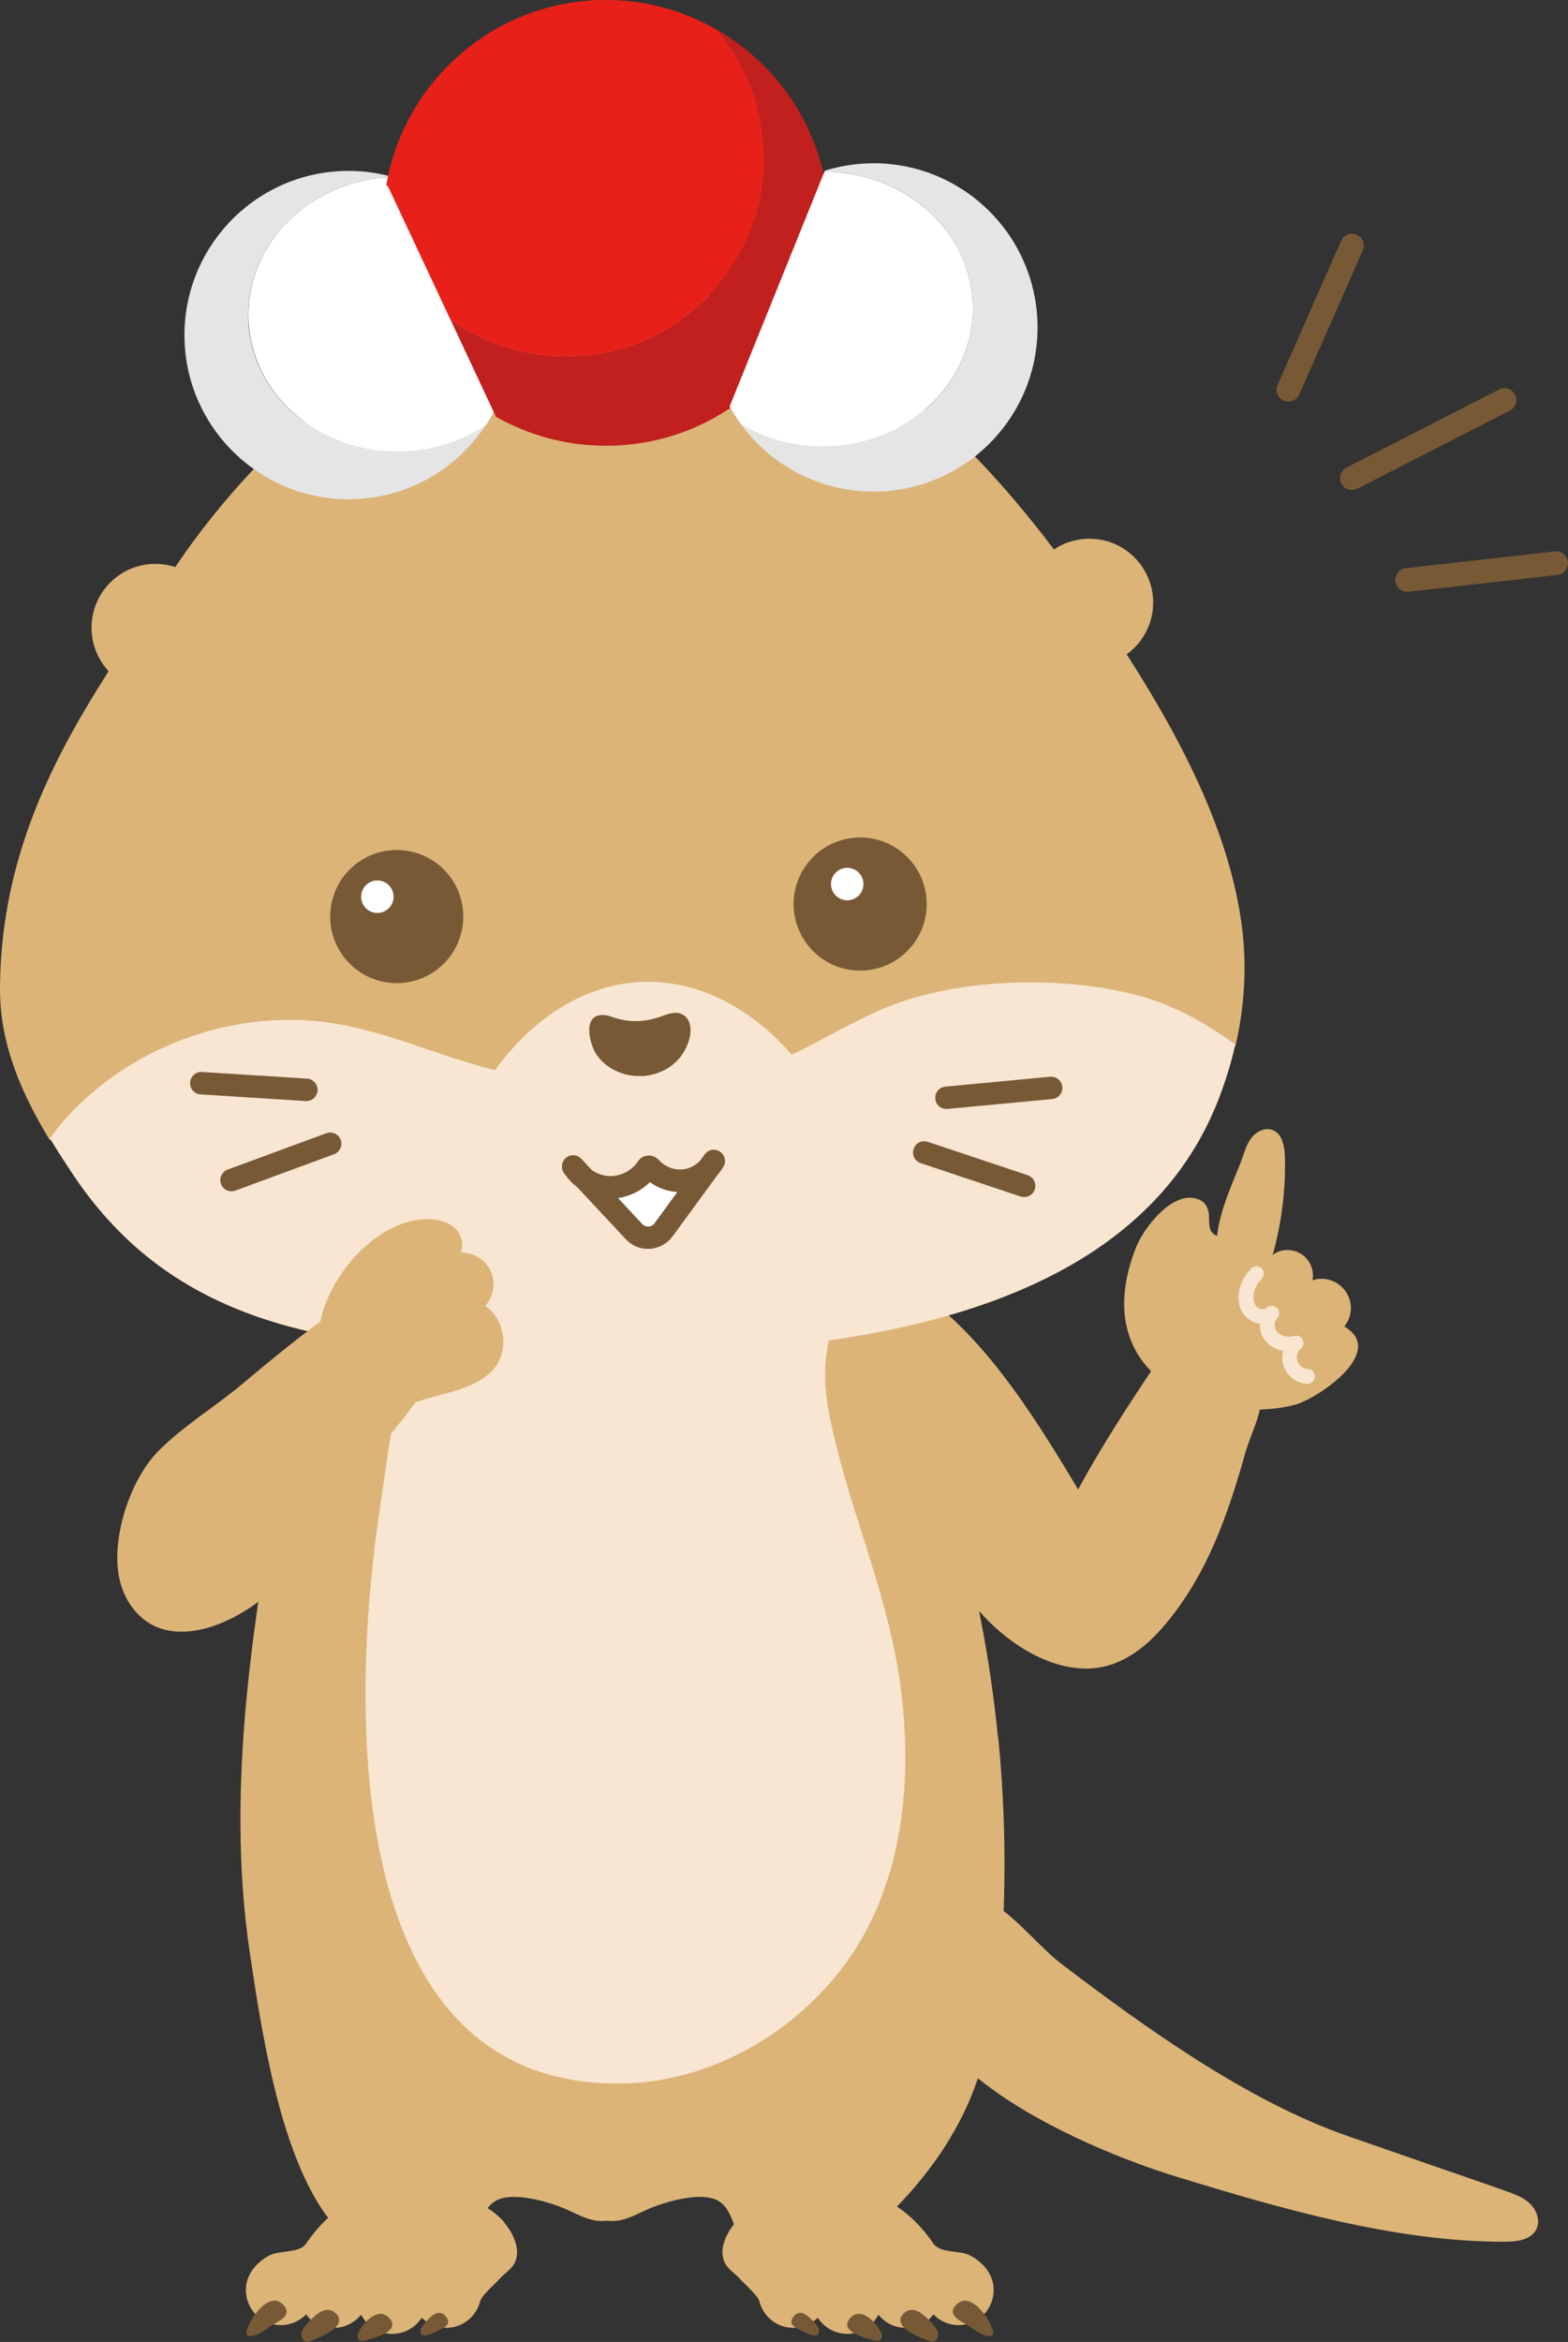 <?xml version="1.0" encoding="UTF-8"?>
<svg id="_レイヤー_2" data-name="レイヤー 2" xmlns="http://www.w3.org/2000/svg" viewBox="0 0 109.12 162.89">
  <rect x="0" y="0" width="109.12" height="162.89" fill="#333333" stroke="none"/>
  <defs>
    <style>
      .cls-1 {
        fill: #e5e5e5;
      }

      .cls-2 {
        fill: #dcb478;
      }

      .cls-3 {
        fill: #fff;
      }

      .cls-4 {
        fill: #e7211a;
      }

      .cls-5 {
        fill: #775936;
      }

      .cls-6 {
        fill: #c1201f;
      }

      .cls-7 {
        fill: #f8e6d2;
      }
    </style>
  </defs>
  <g id="_レイヤー_1-2" data-name="レイヤー 1">
    <g>
      <path class="cls-5" d="M94.08,34.08c-.3,0-.59-.16-.73-.45-.21-.41-.05-.9.36-1.11l10.61-5.43c.41-.21.9-.05,1.11.36.21.41.05.9-.36,1.11l-10.61,5.43c-.12.06-.25.09-.38.09Z"/>
      <path class="cls-5" d="M97.93,41.16c-.41,0-.77-.31-.82-.73-.05-.45.27-.86.73-.91l10.36-1.17c.46-.05.86.27.91.73.05.45-.27.86-.73.91l-10.36,1.17s-.06,0-.09,0Z"/>
      <path class="cls-5" d="M89.66,27.93c-.11,0-.22-.02-.33-.07-.42-.18-.61-.67-.42-1.09l4.42-10.02c.18-.42.67-.61,1.09-.42.42.18.61.67.42,1.09l-4.42,10.02c-.14.31-.44.49-.75.49Z"/>
      <g>
        <path class="cls-2" d="M69.45,120.85c-.4-4.08-1.09-8.14-2.05-12.13-.86-3.55-2.33-6.62-3.51-9.97-1.41-4-1.6-8.6-2.75-12.72-.11-.38-.23-.78-.53-1.02-.65-.52-1.6-.01-2.22.55-1.14,1.05-2.08,2.29-3.21,3.35-3.14,2.96-7.53,4.27-11.87,4.42v-.02c-.32.02-.65.03-.97.03-.04,0-.08,0-.11,0-.04,0-.08,0-.11,0-.32,0-.65-.02-.97-.03v.02c-4.34-.15-8.72-1.46-11.87-4.42-1.13-1.06-2.07-2.31-3.21-3.35-.61-.56-1.57-1.08-2.22-.55-.3.25-.43.65-.53,1.02-1.35,4.85-2.62,9.62-3.52,14.57-2.09,11.49-4.16,23.54-2.41,35.26.81,5.42,2.03,13.4,5.09,17.91,1.54,2.27,4.51,3.91,6.93,5.1,1.95.96,3.1-2.08,3.68-3.37.41-.91.58-1.99,1.45-2.45,1.2-.64,3.67.1,4.81.59.69.3,1.36.69,2.11.81.27.04.53.04.78.01.25.03.51.03.78-.01.75-.11,1.41-.51,2.11-.81,1.14-.49,3.61-1.23,4.81-.59.87.47,1.04,1.55,1.45,2.45.58,1.29,1.73,4.33,3.68,3.37,5.57-2.75,10.79-8.08,12.86-13.96,1.3-3.71,1.73-7.66,1.9-11.58.17-4.16.05-8.33-.36-12.47Z"/>
        <path class="cls-7" d="M60.89,85.92c.38-.8.55-1.63.31-2.52-.39-1.48-1.82-2.41-3.14-3.2-2.77-1.65-5.86-1.18-8.9-.69-2.67.43-5.42.98-7.63,2.54-3,2.13-5.41,5.18-8.32,7.48-5.8,4.6-5.71,8.44-6.74,15.17-2.01,13.1-3.06,40.22,16.51,40.22,6.02,0,11.84-3.14,15.56-7.95,4.39-5.66,5.1-13.42,4.01-20.5-.97-6.26-3.68-12.04-4.86-18.21-1.03-5.34,1.05-7.77,3.2-12.34Z"/>
        <path class="cls-2" d="M100.95,151.05c1.26.44,2.52.88,3.78,1.32.62.22,1.26.44,1.74.9s.74,1.2.44,1.79c-.37.74-1.36.86-2.18.86-7.6.02-15.59-2.3-22.81-4.51-6.5-1.99-22.52-8.63-17.19-17.87,2.73-4.73,6.56,1.09,9.09,3.02,5.86,4.46,12.99,9.58,19.94,12,2.4.83,4.79,1.67,7.19,2.5Z"/>
        <path class="cls-2" d="M35.14,154.63c-.14-.18-.3-.34-.44-.47-2.48-2.22-7.67-2.57-10.5-.91-1.17.68-2.13,1.68-2.9,2.8-.5.72-1.85.41-2.64.87-.87.5-1.55,1.31-1.55,2.36,0,1.35,1.09,2.44,2.44,2.44.69,0,1.31-.29,1.76-.75.35.52.95.88,1.58.92.02,0,.03,0,.05,0,.1.01.19.02.29.02.77,0,1.46-.36,1.9-.92.4.79,1.22,1.34,2.17,1.34.86,0,1.61-.45,2.05-1.12.44.43,1.04.7,1.7.7,1.15,0,2.1-.79,2.37-1.86.1-.39,1.05-1.21,1.34-1.54s.81-.67,1.02-1.05c.5-.88,0-2.03-.64-2.81Z"/>
        <path class="cls-5" d="M17.13,162.3s0,.03.01.05c.03.08.13.11.22.12.63.05,1.27-.6,1.8-.88.48-.26,1.1-.64.61-1.22-.98-1.18-2.45.94-2.63,1.82,0,.04-.01.07,0,.11Z"/>
        <path class="cls-5" d="M21.05,162.69c.08.11.2.2.34.19.11,0,.21-.05.32-.09.59-.23,2.48-.97,1.71-1.83-.42-.47-.95-.33-1.38.02-.33.27-1.05.92-1.07,1.38,0,.11.03.23.09.32Z"/>
        <path class="cls-5" d="M24.95,162.72c.13.15.37.11.57.05.56-.18,2.39-.62,1.58-1.53-.74-.83-1.74.22-2.11.9-.1.18-.17.42-.03.58Z"/>
        <path class="cls-5" d="M29.34,162.39s.12.05.19.05c.25-.01.49-.09.71-.22.41-.24,1.32-.44.79-1.1-.35-.44-.79-.24-1.13.1-.28.28-.72.61-.61,1.06,0,.04.02.08.05.11Z"/>
        <path class="cls-2" d="M51.12,154.63c.14-.18.3-.34.44-.47,2.48-2.22,7.67-2.57,10.5-.91,1.17.68,2.13,1.68,2.9,2.8.5.72,1.85.41,2.64.87.87.5,1.55,1.31,1.55,2.36,0,1.35-1.09,2.44-2.44,2.44-.69,0-1.31-.29-1.76-.75-.35.52-.95.88-1.58.92-.02,0-.03,0-.05,0-.1.01-.19.02-.29.02-.77,0-1.46-.36-1.9-.92-.4.79-1.22,1.34-2.17,1.34-.86,0-1.61-.45-2.05-1.12-.44.43-1.04.7-1.7.7-1.15,0-2.1-.79-2.37-1.86-.1-.39-1.05-1.21-1.34-1.54s-.81-.67-1.02-1.05c-.5-.88,0-2.03.64-2.81Z"/>
        <path class="cls-5" d="M69.13,162.3s0,.03-.01.05c-.03.08-.13.11-.22.12-.63.05-1.27-.6-1.8-.88-.48-.26-1.1-.64-.61-1.22.98-1.18,2.45.94,2.63,1.82,0,.04.01.07,0,.11Z"/>
        <path class="cls-5" d="M65.21,162.69c-.08.11-.2.2-.34.19-.11,0-.21-.05-.32-.09-.59-.23-2.48-.97-1.71-1.83.42-.47.95-.33,1.38.02.33.27,1.05.92,1.07,1.38,0,.11-.03.23-.09.32Z"/>
        <path class="cls-5" d="M61.31,162.72c-.13.15-.37.11-.57.05-.56-.18-2.39-.62-1.58-1.53.74-.83,1.74.22,2.11.9.1.18.17.42.03.58Z"/>
        <path class="cls-5" d="M56.92,162.39s-.12.05-.19.05c-.25-.01-.49-.09-.71-.22-.41-.24-1.32-.44-.79-1.1.35-.44.79-.24,1.13.1.28.28.72.61.61,1.06,0,.04-.02.08-.05.11Z"/>
        <g>
          <path class="cls-2" d="M93.57,92.24c.27-.35.44-.78.44-1.25,0-1.13-.92-2.05-2.05-2.05-.22,0-.42.04-.62.11.02-.11.03-.22.03-.33,0-.98-.79-1.78-1.78-1.78-.39,0-.74.13-1.03.34.06-.17.11-.35.15-.53.52-2.04.76-4.16.71-6.26-.02-.75-.18-1.65-.88-1.9-.48-.17-1.03.07-1.37.46-.34.38-.51.88-.67,1.37-.4,1.19-1.62,3.59-1.8,5.55-.47-.23-.57-.46-.56-1.34,0-.46-.19-.94-.6-1.15-1.22-.6-2.57.46-3.49,1.63-.46.58-.81,1.2-.99,1.64-1.08,2.72-1.31,5.73.59,8.11,2.32,2.9,6.97,3.71,10.39,2.87,1.21-.3,4.29-2.25,4.46-3.94.06-.56-.2-1.09-.95-1.53ZM87.76,88.48s.04-.02.06-.03c-.02.02-.04.04-.05.06,0,0,0-.02,0-.02Z"/>
          <path class="cls-7" d="M90.99,96.25s-.02,0-.02,0c-.73-.03-1.41-.54-1.64-1.23-.12-.34-.12-.71-.03-1.06-.45-.08-.86-.29-1.16-.62-.33-.35-.48-.82-.46-1.27-.46-.06-.89-.32-1.15-.69-.41-.59-.45-1.44-.1-2.21.15-.34.37-.66.64-.94.19-.2.52-.21.72-.02.2.19.21.52.02.72-.19.2-.34.42-.44.65-.2.44-.19.92.01,1.22.1.14.28.24.47.26.08,0,.22,0,.31-.09h0c.2-.2.53-.19.72.02.19.2.19.53-.02.72h0c-.22.21-.2.68.03.94.26.28.73.39,1.18.27.23-.06.47.04.58.25.11.21.06.47-.12.63-.24.2-.34.58-.24.88.1.3.41.53.73.55.28.01.5.25.49.53-.01.27-.24.49-.51.49Z"/>
        </g>
        <path class="cls-2" d="M87.62,96.32c-.53-1.57-3.15-3.96-5.11-3.42-.89.25-1.45,1.03-1.94,1.76-1.94,2.93-3.89,5.87-5.54,8.94-1.6-2.68-3.33-5.5-5.28-8.02-1.73-2.24-3.63-4.24-5.74-5.69-2.46-1.7-4.42-1-3.37,2.23,1.82,5.61,3.34,11.2,5.47,16.7,1.51,3.9,6.93,8.52,11.39,6.9,1.53-.56,2.73-1.69,3.72-2.89,2.87-3.48,4.28-7.64,5.45-11.8.41-1.47,1.48-3.19.96-4.72Z"/>
        <path class="cls-2" d="M21.87,71.13c5.3.45,9.93,3.27,15.13,3.89,5.31.63,10.57,1.17,15.76-.58,3.13-1.06,5.86-3,8.91-4.25,5.04-2.06,12.33-2.24,17.58-.83,2.46.66,4.67,1.9,6.73,3.4.63-2.76.82-5.64.42-8.52-1.05-7.64-5.49-15.07-9.79-21.46-.01,0-.02.01-.03.02-.28-.42-.56-.83-.84-1.24-26.78-39.23-54.94-16.68-64.94.08-.33.55-.68,1.11-1.05,1.69-.01,0-.02,0-.04,0C5.85,49.41.04,57.38,0,68.78c-.01,3.88,1.52,7.31,3.47,10.53.46-.68.99-1.31,1.55-1.89,4.31-4.44,10.67-6.82,16.84-6.29Z"/>
        <circle class="cls-5" cx="27.61" cy="63.75" r="4.63"/>
        <circle class="cls-5" cx="59.86" cy="62.88" r="4.63"/>
        <circle class="cls-3" cx="26.26" cy="62.37" r="1.13"/>
        <circle class="cls-3" cx="58.96" cy="61.49" r="1.13"/>
        <circle class="cls-2" cx="10.81" cy="43.66" r="4.44"/>
        <circle class="cls-2" cx="75.81" cy="41.91" r="4.44"/>
        <g>
          <path class="cls-1" d="M17.28,22.13c-.14-5.17,4.23-9.5,9.81-9.82l-.03-.07s-.07-.02-.11-.03c-.96-.23-1.97-.35-3-.32-6.3.17-11.27,5.42-11.11,11.72.17,6.3,5.42,11.27,11.72,11.11,3.89-.1,7.27-2.14,9.25-5.17-1.65,1.11-3.67,1.8-5.87,1.86-5.75.15-10.53-4-10.67-9.28Z"/>
          <path class="cls-3" d="M34.56,28.25l-7.46-15.94c-5.59.32-9.95,4.64-9.81,9.82.14,5.28,4.92,9.44,10.67,9.28,2.2-.06,4.22-.74,5.87-1.86.27-.41.51-.83.72-1.27,0-.01,0-.02.02-.03Z"/>
        </g>
        <path class="cls-6" d="M57.31,12.09c-.96-4.28-3.7-7.87-7.37-10,1.94,2.31,3.15,5.26,3.24,8.51.21,7.63-5.81,13.98-13.44,14.18-3.13.08-6.04-.88-8.4-2.57l3.15,6.72s0,.02-.02.03c2.39,1.37,5.17,2.12,8.13,2.04s5.69-.98,8.01-2.48c.22-.14.43-.29.64-.44l6.2-15.34c-.04-.22-.08-.45-.13-.67Z"/>
        <path class="cls-4" d="M53.17,10.61c-.09-3.25-1.29-6.21-3.24-8.51C47.54.7,44.74-.07,41.76,0c-7.53.2-13.67,5.75-14.88,12.91.04,0,.07.02.11.03l4.35,9.28c2.36,1.69,5.27,2.65,8.4,2.57,7.63-.21,13.65-6.56,13.44-14.18Z"/>
        <path class="cls-1" d="M67.7,21.22c-.14-5.17-4.73-9.26-10.33-9.27l.03-.07s.07-.02.1-.04c.95-.28,1.94-.45,2.98-.48,6.3-.17,11.55,4.8,11.72,11.11.17,6.3-4.8,11.55-11.11,11.72-3.89.1-7.37-1.75-9.51-4.66,1.71,1.02,3.76,1.6,5.96,1.54,5.75-.15,10.3-4.56,10.16-9.84Z"/>
        <path class="cls-3" d="M50.78,28.26l6.59-16.31c5.6.02,10.19,4.1,10.33,9.27.14,5.28-4.41,9.69-10.16,9.84-2.2.06-4.25-.51-5.96-1.54-.29-.39-.55-.8-.79-1.23,0-.01-.01-.02-.02-.03Z"/>
        <path class="cls-7" d="M79.24,69.25c-5.25-1.42-12.54-1.24-17.58.83-2.27.93-4.35,2.24-6.56,3.28-2.68-3.09-6.32-5.17-10.28-5.07-4.17.11-7.84,2.63-10.37,6.14-4.21-1.02-8.16-3.04-12.58-3.42-6.17-.53-12.53,1.84-16.84,6.29-.56.58-1.1,1.21-1.55,1.89.53.88,1.09,1.74,1.66,2.59,6.93,10.32,17.58,11.82,29.34,12.26.33.01.68.02,1.01.03,2.63,1.88,6.19,2.77,10.09,2.67s7.43-1.2,9.96-3.23c8.03-.93,15.96-3,21.79-7.35,3.23-2.41,5.81-5.52,7.4-9.52.51-1.29.93-2.63,1.24-3.99-2.06-1.5-4.27-2.74-6.73-3.4Z"/>
        <g>
          <path class="cls-3" d="M49.68,80.77c-.42.73-1.2,1.25-2.04,1.35s-1.72-.22-2.3-.84c-.06-.07-.16-.15-.24-.1-.03.02-.05.04-.07.07-.57.84-1.59,1.36-2.6,1.33s-2-.59-2.54-1.45l4.23,4.53c.57.62,1.57.56,2.06-.12l3.49-4.78Z"/>
          <path class="cls-5" d="M44.76,86.84c-.46-.07-.88-.3-1.21-.65l-3.39-3.63c-.37-.28-.69-.62-.94-1.02-.21-.34-.13-.79.19-1.03.32-.25.77-.21,1.05.09l.73.79c.37.25.81.4,1.25.41.75.02,1.51-.37,1.94-1,.03-.05.13-.2.32-.31.32-.18.79-.2,1.2.24.41.44,1.04.67,1.64.6.45-.05.87-.27,1.18-.6l.32-.44c.25-.34.71-.42,1.06-.19.35.23.46.68.25,1.04-.12.2-.25.39-.41.57l-3.13,4.28c-.38.51-.95.83-1.59.87-.16,0-.32,0-.47-.02ZM43.01,83.33l1.68,1.8c.15.17.34.18.44.18s.28-.04.42-.23l1.59-2.17c-.68-.04-1.36-.28-1.91-.69-.6.6-1.39.99-2.22,1.11Z"/>
        </g>
        <path class="cls-5" d="M44.58,74.85c1.03-.03,2.04-.46,2.71-1.26.55-.66,1.13-2.04.48-2.81-.44-.52-1.11-.33-1.66-.12-1.09.41-2.16.49-3.26.15-.33-.1-.66-.23-1-.21-1.33.07-.8,2.06-.35,2.73.68,1.01,1.89,1.55,3.09,1.51Z"/>
        <path class="cls-5" d="M13.88,76.11c-.39-.06-.68-.41-.65-.82.03-.43.4-.76.83-.73l7.31.46c.42.03.76.4.73.83s-.4.76-.83.73l-7.31-.46s-.05,0-.08,0Z"/>
        <path class="cls-5" d="M15.99,82.85c-.27-.04-.51-.23-.61-.5-.15-.4.06-.85.46-1l6.87-2.53c.41-.15.85.06,1,.46.15.4-.06.85-.46,1l-6.87,2.53c-.13.05-.27.06-.39.04Z"/>
        <path class="cls-5" d="M65.74,77.13c-.34-.06-.62-.34-.65-.7-.04-.43.27-.81.7-.85l7.29-.69c.42-.04.81.27.85.7.04.43-.27.81-.7.85l-7.29.69c-.07,0-.13,0-.2,0Z"/>
        <path class="cls-5" d="M71.14,83.25s-.08-.02-.12-.03l-6.95-2.32c-.41-.14-.63-.58-.49-.99.14-.41.58-.63.99-.49l6.95,2.32c.41.14.63.58.49.99-.12.37-.49.58-.86.52Z"/>
        <path class="cls-2" d="M33.77,90.83c.59-.64.75-1.63.38-2.42-.36-.79-1.22-1.32-2.09-1.29.3-.62,0-1.41-.56-1.83-.55-.42-1.28-.52-1.97-.49-3.21.14-6.51,3.64-7.24,7.12-1.82,1.35-3.58,2.78-5.31,4.24-1.93,1.64-4.24,3.01-6.01,4.82-1.91,1.96-3.18,5.88-2.71,8.58.24,1.39,1.02,2.72,2.25,3.41,1.76.98,3.99.44,5.77-.49.43-.23.83-.47,1.22-.73,2.22-1.51,3.65-3.54,5.11-5.88,1.81-2.91,4.25-5.56,6.32-8.34,1.86-.66,4.35-.87,5.55-2.47.96-1.28.61-3.34-.72-4.24Z"/>
      </g>
    </g>
  </g>
</svg>